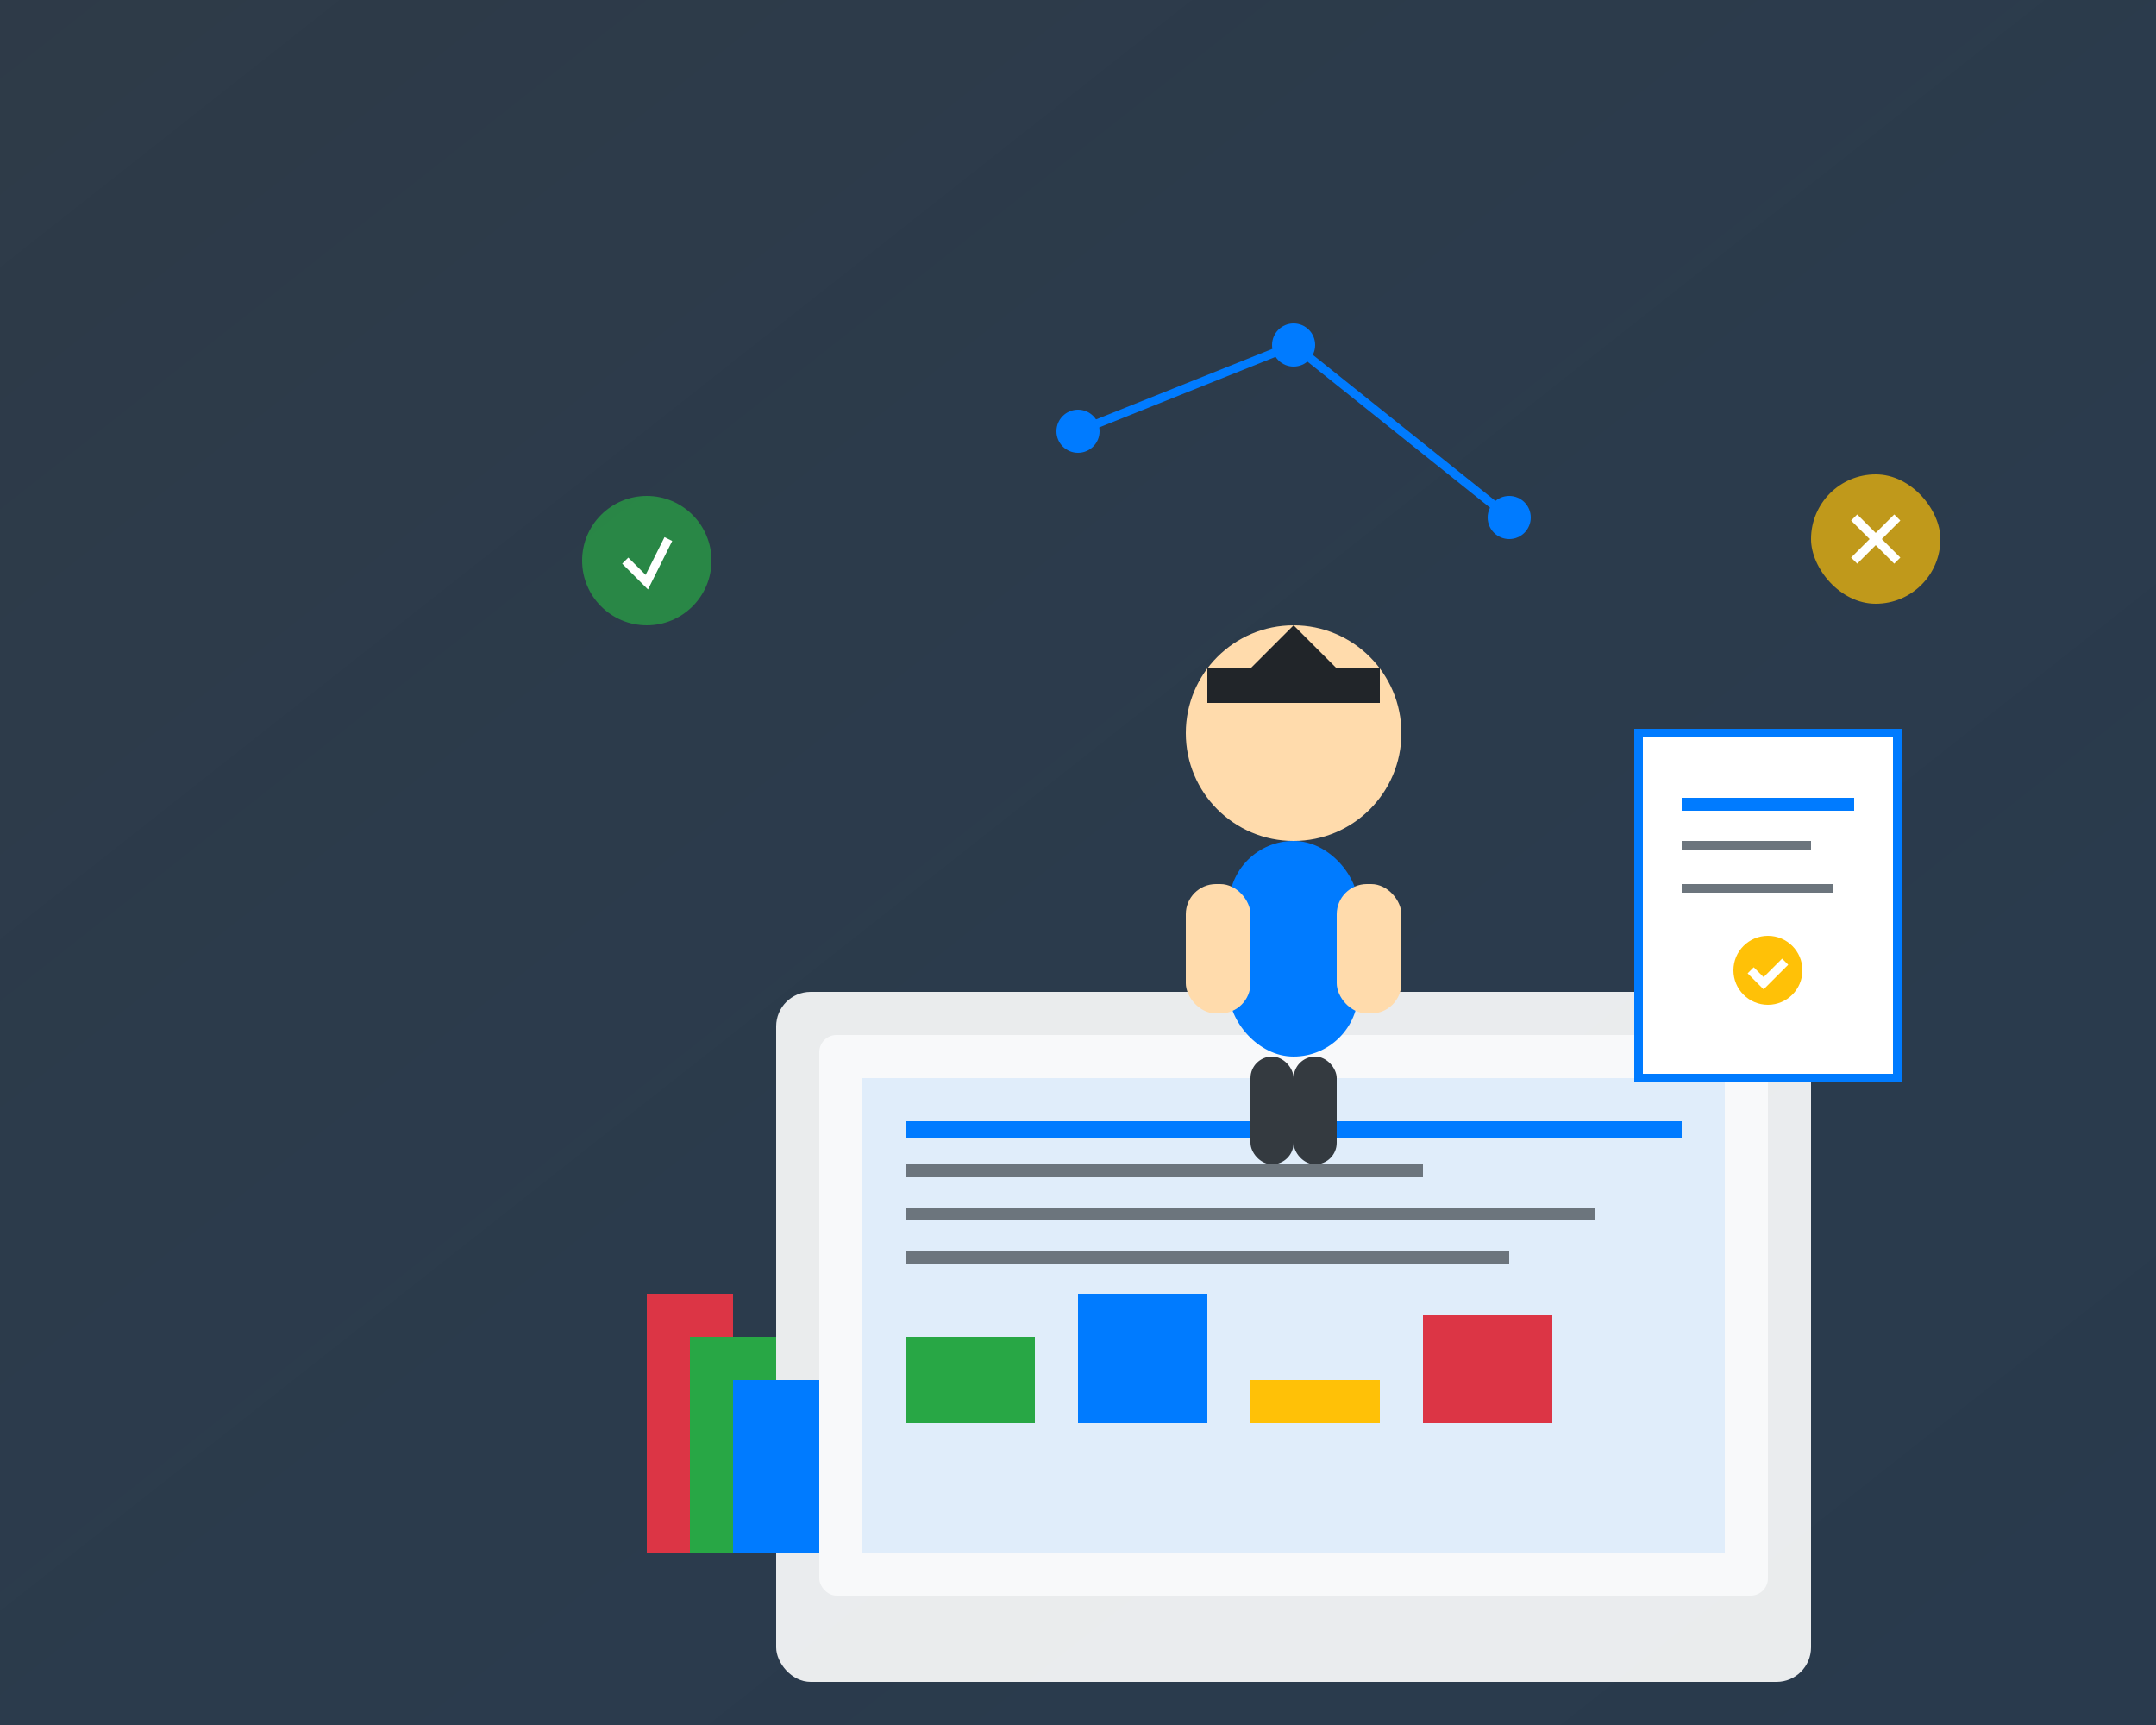 <svg width="500" height="400" viewBox="0 0 500 400" fill="none" xmlns="http://www.w3.org/2000/svg">
  <rect x="0" y="0" width="500" height="400" fill="#333333" stroke="none"/>
  <!-- Background -->
  <rect width="500" height="400" fill="url(#heroGradient)"/>
  
  <!-- Main figure -->
  <g transform="translate(100, 50)">
    <!-- Laptop -->
    <rect x="80" y="180" width="240" height="160" rx="8" fill="white" opacity="0.9"/>
    <rect x="90" y="190" width="220" height="130" rx="4" fill="#f8f9fa"/>
    <rect x="100" y="200" width="200" height="110" fill="#007bff" opacity="0.1"/>
    
    <!-- Screen content -->
    <rect x="110" y="210" width="180" height="4" fill="#007bff"/>
    <rect x="110" y="220" width="120" height="3" fill="#6c757d"/>
    <rect x="110" y="230" width="160" height="3" fill="#6c757d"/>
    <rect x="110" y="240" width="140" height="3" fill="#6c757d"/>
    
    <!-- Charts/graphs -->
    <rect x="110" y="260" width="30" height="20" fill="#28a745"/>
    <rect x="150" y="250" width="30" height="30" fill="#007bff"/>
    <rect x="190" y="270" width="30" height="10" fill="#ffc107"/>
    <rect x="230" y="255" width="30" height="25" fill="#dc3545"/>
    
    <!-- Person -->
    <circle cx="200" cy="120" r="25" fill="#ffdbac"/>
    <rect x="185" y="145" width="30" height="50" rx="15" fill="#007bff"/>
    <rect x="175" y="155" width="15" height="30" rx="7" fill="#ffdbac"/>
    <rect x="210" y="155" width="15" height="30" rx="7" fill="#ffdbac"/>
    <rect x="190" y="195" width="10" height="25" rx="5" fill="#343a40"/>
    <rect x="200" y="195" width="10" height="25" rx="5" fill="#343a40"/>
    
    <!-- Graduation cap -->
    <rect x="180" y="105" width="40" height="8" fill="#212529"/>
    <polygon points="200,95 210,105 190,105" fill="#212529"/>
    
    <!-- Books -->
    <rect x="50" y="250" width="20" height="60" fill="#dc3545"/>
    <rect x="60" y="260" width="20" height="50" fill="#28a745"/>
    <rect x="70" y="270" width="20" height="40" fill="#007bff"/>
    
    <!-- Certificate -->
    <rect x="280" y="120" width="60" height="80" fill="white" stroke="#007bff" stroke-width="2"/>
    <rect x="290" y="135" width="40" height="3" fill="#007bff"/>
    <rect x="290" y="145" width="30" height="2" fill="#6c757d"/>
    <rect x="290" y="155" width="35" height="2" fill="#6c757d"/>
    <circle cx="310" cy="175" r="8" fill="#ffc107"/>
    <path d="M306 175L309 178L314 173" stroke="white" stroke-width="2" fill="none"/>
    
    <!-- Floating elements -->
    <circle cx="50" cy="80" r="15" fill="#28a745" opacity="0.7"/>
    <path d="M45 80L50 85L55 75" stroke="white" stroke-width="2" fill="none"/>
    
    <rect x="320" y="60" width="30" height="30" rx="15" fill="#ffc107" opacity="0.7"/>
    <path d="M330 70L335 75L340 70M330 80L335 75L340 80" stroke="white" stroke-width="2" fill="none"/>
    
    <!-- Network nodes -->
    <circle cx="150" cy="50" r="5" fill="#007bff"/>
    <circle cx="200" cy="30" r="5" fill="#007bff"/>
    <circle cx="250" cy="70" r="5" fill="#007bff"/>
    <line x1="150" y1="50" x2="200" y2="30" stroke="#007bff" stroke-width="2"/>
    <line x1="200" y1="30" x2="250" y2="70" stroke="#007bff" stroke-width="2"/>
  </g>
  
  <defs>
    <linearGradient id="heroGradient" x1="0%" y1="0%" x2="100%" y2="100%">
      <stop offset="0%" style="stop-color:#007bff;stop-opacity:0.1"/>
      <stop offset="100%" style="stop-color:#0056b3;stop-opacity:0.2"/>
    </linearGradient>
  </defs>
</svg>